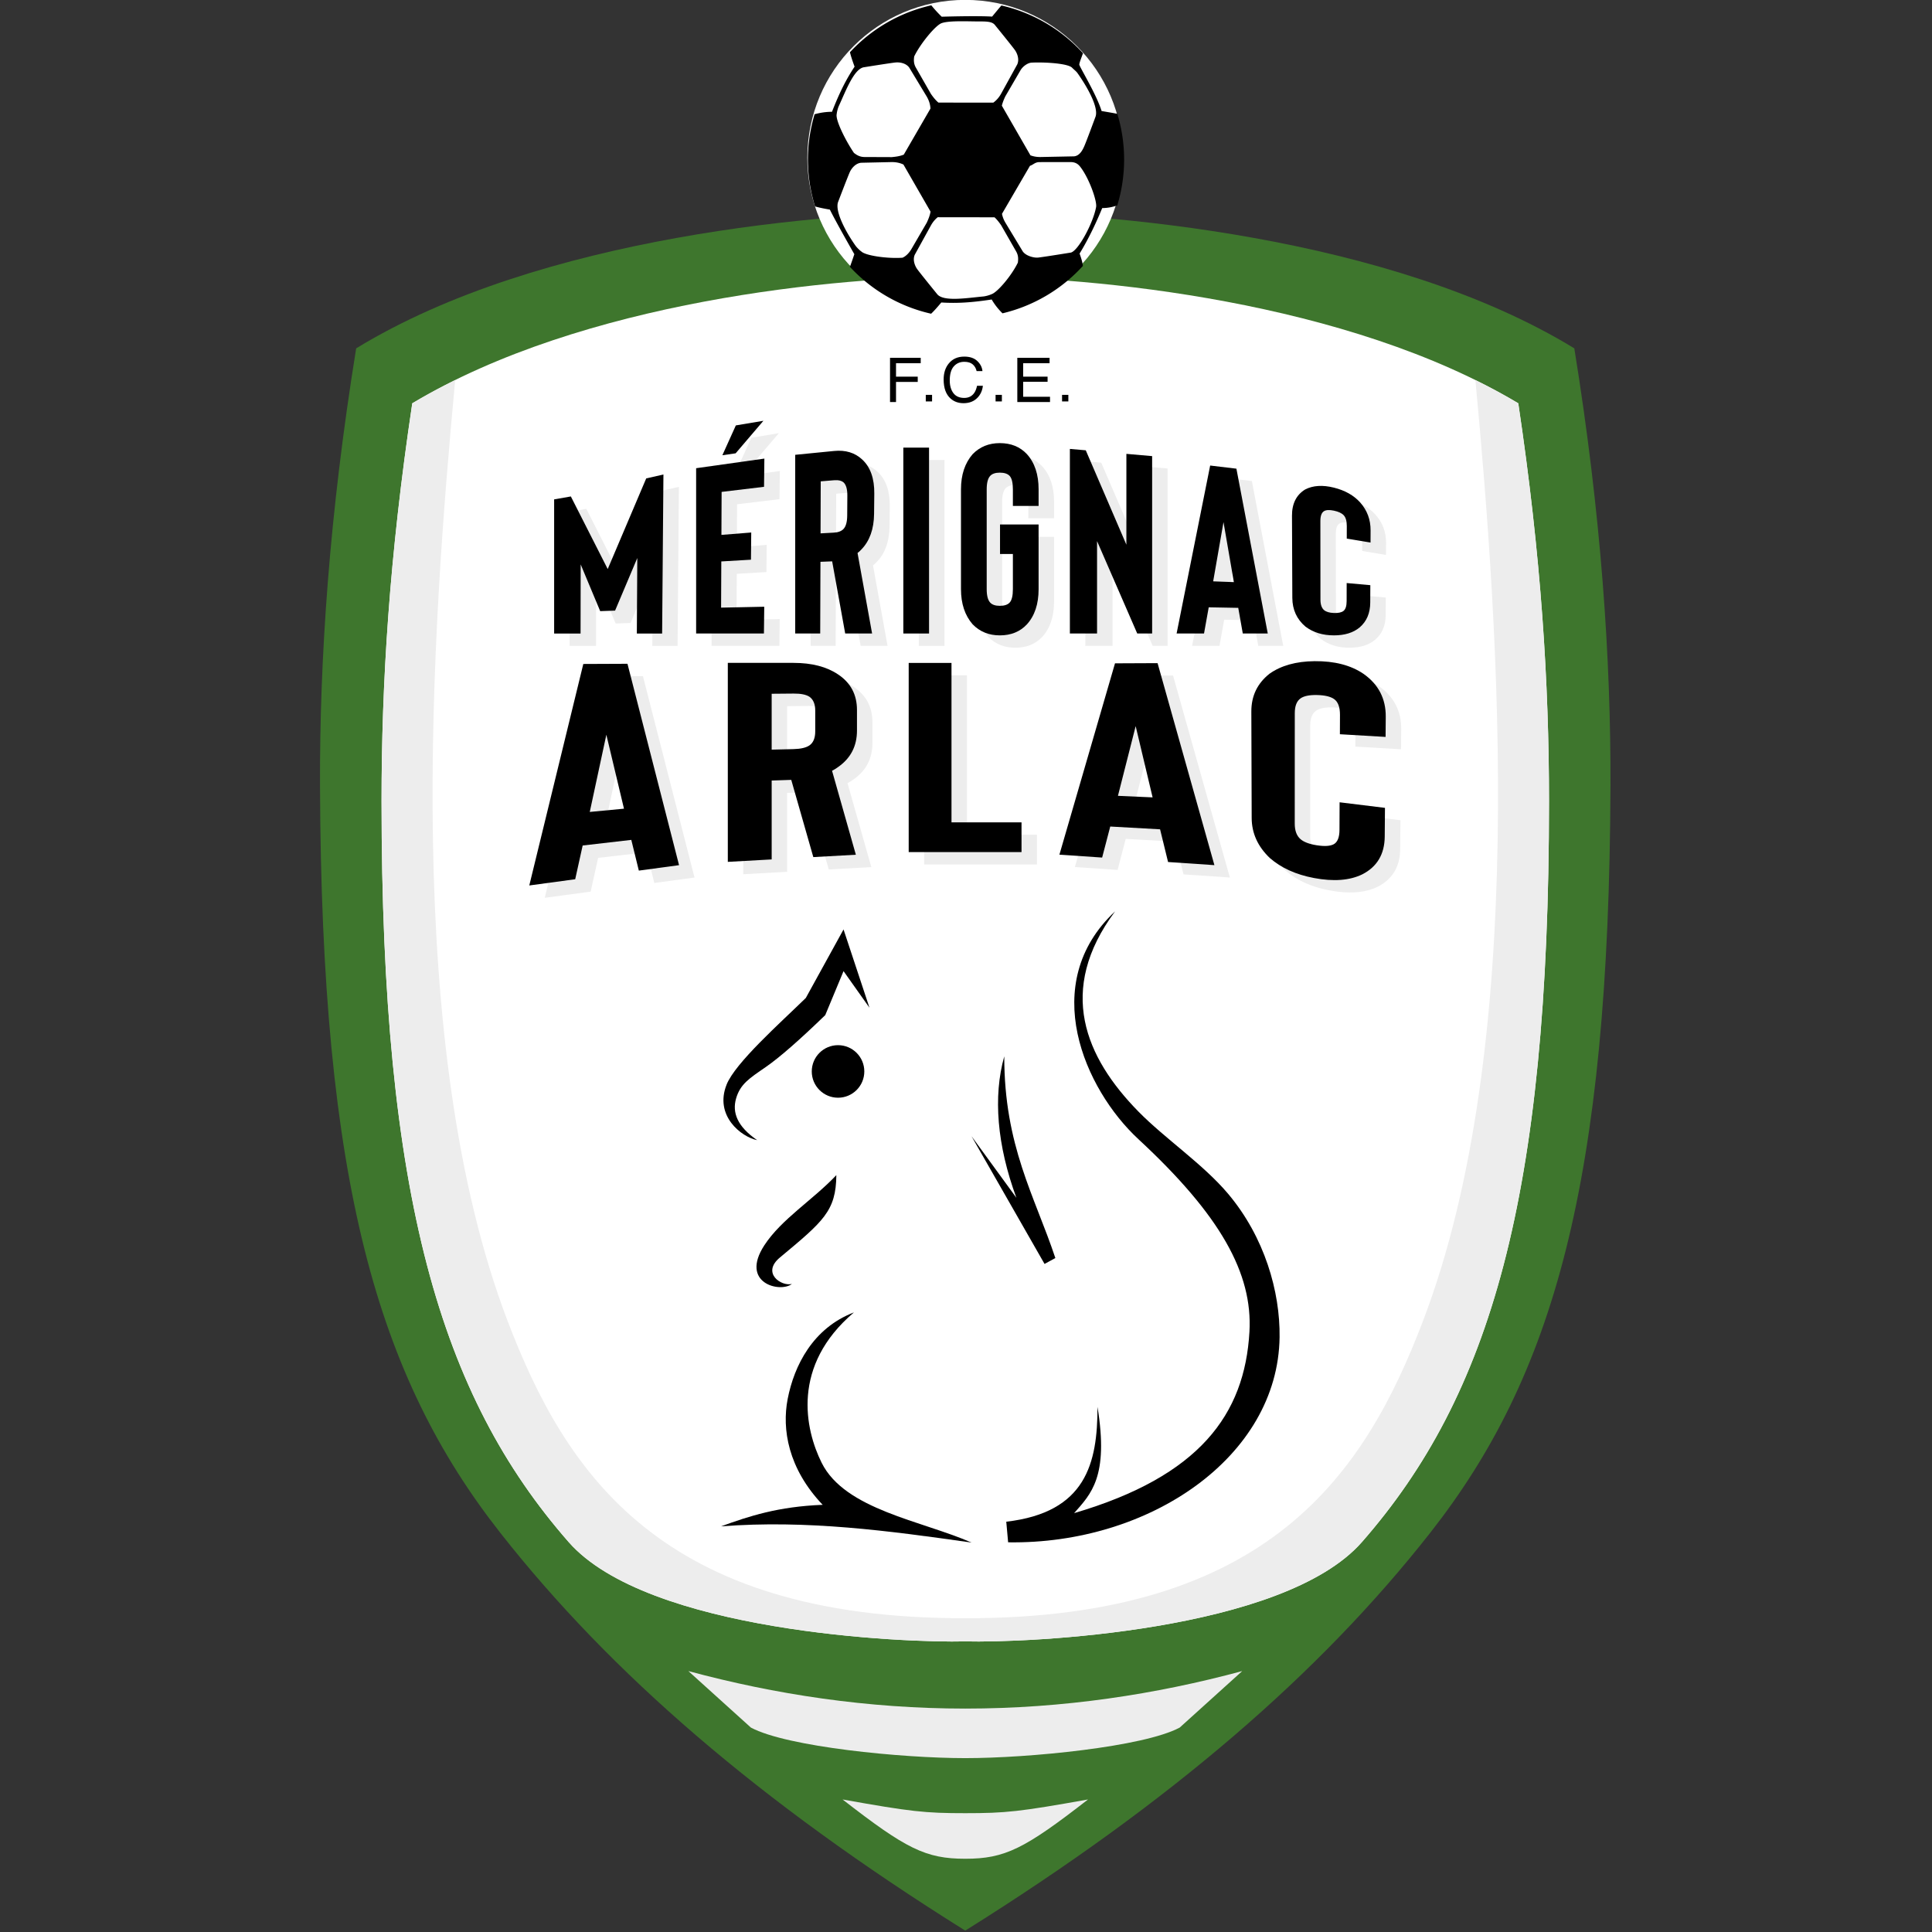 <?xml version="1.0" encoding="UTF-8" standalone="no"?>
<svg
   xmlns:dc="http://purl.org/dc/elements/1.1/"
   xmlns:cc="http://creativecommons.org/ns#"
   xmlns:rdf="http://www.w3.org/1999/02/22-rdf-syntax-ns#"
   xmlns:svg="http://www.w3.org/2000/svg"
   xmlns="http://www.w3.org/2000/svg"
   id="svg234"
   xml:space="preserve"
   viewBox="0 0 211.67 211.67"
   version="1.1"
   height="800"
   width="800"><rect x="0" y="0" width="211.67" height="211.67" fill="#333333" stroke="none"/><defs
     id="defs238" /><g
     style="stroke-width:1.561"
     id="g142"
     transform="matrix(0.64,0,0,0.64,-21.388,-18.088)"><path
       style="fill:#3e762d;stroke-width:1.561"
       id="path132"
       d="m 198.66,64.434 c -24.251,0.138 -72.741,4.199 -104.27,23.463 -4.622,28.582 -6.264,53.286 -6.19,74.884 0.231,67.999 9.827,101.12 30.892,127.92 18.868,24.003 44.285,46.006 79.564,68.06 35.279,-22.054 60.696,-44.057 79.564,-68.06 21.065,-26.798 30.66,-59.922 30.892,-127.92 0.073,-21.598 -1.568,-46.302 -6.19,-74.884 -31.525,-19.264 -80.014,-23.325 -104.26,-23.463 z" /><path
       style="fill:#ededed;stroke-width:1.561"
       id="path134"
       d="m 151.26,314.33 10.702,9.671 c 6.161,3.303 25.834,5.232 36.704,5.232 10.87,0 30.543,-1.93 36.703,-5.232 l 10.702,-9.671 c -14.793,3.99 -30.649,6.421 -47.406,6.421 -16.757,0 -32.613,-2.432 -47.406,-6.421 z" /><path
       style="fill:#ededed;stroke-width:1.561"
       id="path136"
       d="m 177.66,336.31 c 10.854,8.436 14.207,10.148 21.007,10.148 6.8,0 10.153,-1.712 21.007,-10.148 -11.702,2.092 -14.078,2.347 -21.007,2.347 -6.928,0 -9.306,-0.255 -21.007,-2.347 z" /><path
       style="color:#000000;fill:#ffffff;stroke-width:1.561"
       id="path138"
       d="m 198.66,75.596 c -22.088,0 -65.456,4.211 -94.667,21.707 -3.942,26.345 -5.26,47.987 -5.261,68.086 -0.001,67.826 10.089,101.78 32.018,126.84 13.473,15.393 57.368,17.292 67.909,17.019 10.541,0.273 54.436,-1.626 67.909,-17.019 21.929,-25.053 32.019,-59.012 32.018,-126.84 -3.4e-4,-20.1 -1.319,-41.742 -5.261,-68.086 -29.211,-17.496 -72.578,-21.707 -94.667,-21.707 z" /><path
       style="fill:#ededed;stroke-width:1.561"
       id="path140"
       d="m 111.34,93.329 c -2.524,1.244 -4.983,2.561 -7.341,3.974 -3.942,26.345 -5.26,47.987 -5.261,68.086 -0.001,67.826 10.089,101.78 32.018,126.84 13.473,15.393 57.368,17.292 67.909,17.019 10.541,0.273 54.436,-1.626 67.909,-17.019 21.929,-25.053 32.019,-59.013 32.018,-126.84 -3.4e-4,-20.1 -1.319,-41.742 -5.261,-68.086 -2.358,-1.413 -4.817,-2.729 -7.341,-3.974 4.031,43.149 9.109,113.74 -8.989,161.11 -9.913,25.948 -26.176,50.94 -78.336,50.841 -52.16,0.099 -68.424,-24.893 -78.337,-50.841 -18.097,-47.371 -13.02,-117.96 -8.989,-161.11 z" /></g><g
     transform="translate(35.78)"
     id="g642"><g
       style="stroke-width:1.561"
       id="g156"
       transform="matrix(0.64,0,0,0.64,-56.483,-18.088)"><circle
         style="stroke-width:0.083;stroke-linecap:round;stroke-linejoin:round"
         id="circle144"
         r="4.498"
         cy="211.68"
         cx="175.81" /><path
         style="stroke-width:1.561"
         id="path146"
         d="m 181.19,200.77 -4.439,-6.263 -3.131,7.531 c -4.353,4.207 -7.797,7.243 -10.209,8.905 -2.772,1.91 -4.338,2.895 -5.051,5.354 -0.702,2.421 0.202,4.809 3.606,7.146 -2.72,-0.548 -7.362,-4.177 -5.232,-9.513 1.488,-3.728 9.146,-10.521 13.556,-14.825 l 6.461,-11.733 z" /><path
         style="stroke-width:1.561"
         id="path148"
         d="m 175.52,229.43 c -3.966,4.211 -9.403,7.524 -12.327,12.01 -4.236,6.5 2.705,8.188 4.717,6.62 -1.845,0.452 -5.223,-1.883 -2.061,-4.519 7.433,-6.197 9.612,-7.938 9.672,-14.111 z" /><path
         style="stroke-width:1.561"
         id="path150"
         d="m 178.53,252.93 c -7.012,2.684 -10.234,9.087 -11.343,14.823 -0.995,5.148 0.049,11.861 5.992,18.116 -7.602,0.295 -12.603,1.938 -17.401,3.686 14.714,-1.142 28.777,0.769 42.887,2.775 -8.519,-3.74 -21.655,-5.621 -25.656,-13.652 -2.855,-5.73 -5.239,-16.617 5.521,-25.749 z" /><path
         style="stroke-width:1.561"
         id="path152"
         d="m 204.61,288.76 0.317,3.528 c 24.19,0.379 46.188,-14.615 46.471,-35.103 0.108,-7.798 -2.561,-17.137 -8.818,-24.568 -4.26,-5.059 -10.822,-9.454 -15.356,-14.079 -9.063,-9.245 -14.047,-20.739 -3.984,-34.264 -13.249,12.366 -5.222,30.468 3.988,38.999 14.083,13.045 19.574,22.994 19.011,32.96 -0.803,14.194 -8.569,24.756 -30.015,31.06 2.876,-3.276 5.956,-6.185 4.003,-18.194 0.008,9.618 -1.947,18.082 -15.617,19.66 z" /><path
         style="stroke-width:1.561"
         id="path154"
         d="m 198.66,222.77 12.501,21.862 1.85,-1.009 c -3.556,-10.672 -8.762,-19.187 -8.745,-34.531 -1.929,6.87 -1.247,15.216 2.074,24.216 z" /></g><g
       id="g597"><g
         style="fill:#ededed;stroke-width:1"
         id="g184"
         transform="matrix(0.64,0,0,0.64,-54.789,-16.733)"><path
           style="stroke-width:1"
           id="path158"
           d="m 145.92,109.49 -0.224,27.226 h -4.329 l 0.078,-12.925 -3.803,9 -2.548,0.09 -3.34,-7.996 -0.02,11.83 h -4.524 v -22.966 l 2.861,-0.501 6.31,12.429 6.591,-15.517 z" /><path
           style="stroke-width:1"
           id="path160"
           d="m 155.88,112.47 -0.033,7.36 5.104,-0.41 -0.046,4.655 -5.078,0.298 -0.036,7.909 7.388,-0.156 -0.056,4.582 h -11.605 v -28.295 l 11.682,-1.646 -0.059,4.83 z m 7.154,-12.173 -4.719,0.79 -2.306,5.107 2.272,-0.329 z" /><path
           style="stroke-width:1"
           id="path162"
           d="m 181.64,136.71 h -4.604 l -2.232,-12.351 -2.004,0.078 -0.042,12.273 h -4.279 v -30.59 l 6.664,-0.658 c 1.953,-0.193 3.562,0.295 4.812,1.471 1.399,1.294 2.088,3.245 2.061,5.837 l -0.036,3.456 c -0.027,2.599 -0.752,4.628 -2.161,6.086 -0.196,0.22 -0.42,0.425 -0.67,0.616 z m -4.237,-23.597 c 0.007,-1.063 -0.194,-1.807 -0.604,-2.23 -0.355,-0.335 -0.916,-0.471 -1.68,-0.408 l -2.271,0.188 -0.03,8.905 2.255,-0.123 c 0.759,-0.041 1.318,-0.252 1.675,-0.631 0.413,-0.444 0.624,-1.209 0.632,-2.295 z" /><path
           style="stroke-width:1"
           id="path164"
           d="m 191.39,104.89 h -4.402 v 31.821 h 4.402 z" /><path
           style="stroke-width:1"
           id="path166"
           d="m 203.5,137.03 q 2.881,0 4.642,-1.885 2.001,-2.206 2.001,-6.021 v -11.078 H 203.54 v 5.056 h 2.201 v 6.021 q 0,1.701 -0.56,2.298 -0.52,0.552 -1.681,0.552 -1.12,0 -1.641,-0.552 -0.6,-0.644 -0.6,-2.298 v -17.099 q 0,-1.655 0.6,-2.298 0.52,-0.552 1.641,-0.552 1.161,0 1.681,0.552 0.56,0.598 0.56,2.298 v 2.85 h 4.402 v -2.85 q 0,-3.815 -2.001,-6.021 -1.761,-1.885 -4.642,-1.885 -2.801,0 -4.642,1.885 -2.001,2.298 -2.001,6.021 v 17.099 q 0,3.723 2.001,6.021 1.841,1.885 4.642,1.885 z" /><path
           style="stroke-width:1"
           id="path168"
           d="m 229.58,136.71 h -2.551 l -6.878,-15.818 v 15.818 h -4.652 v -31.599 l 2.721,0.238 6.952,16.16 v -15.551 l 4.408,0.386 z" /><path
           style="stroke-width:1"
           id="path170"
           d="m 244.32,132.32 -5.054,-0.094 -0.804,4.485 h -4.694 l 5.746,-28.755 4.492,0.537 5.368,28.218 h -4.276 z m -0.75,-4.407 -1.774,-10.276 -1.768,10.144 z" /><path
           style="stroke-width:1"
           id="path172"
           d="m 260.68,137.03 c 1.877,0 3.341,-0.459 4.426,-1.363 1.206,-1.036 1.802,-2.451 1.811,-4.267 l 0.014,-2.963 -4.049,-0.365 -0.006,3.089 c -0.002,0.844 -0.182,1.407 -0.542,1.688 -0.337,0.262 -0.885,0.379 -1.651,0.35 -0.751,-0.028 -1.308,-0.191 -1.665,-0.489 -0.415,-0.35 -0.624,-0.955 -0.625,-1.814 l -0.013,-13.438 c -8.2e-4,-0.875 0.209,-1.441 0.628,-1.695 0.36,-0.215 0.924,-0.242 1.684,-0.082 0.775,0.163 1.329,0.42 1.669,0.772 0.363,0.378 0.542,0.996 0.541,1.856 l -0.004,2.157 4.068,0.678 0.01,-2.068 c 0.009,-1.85 -0.581,-3.447 -1.794,-4.813 -1.094,-1.204 -2.579,-2.048 -4.487,-2.523 -1.926,-0.48 -3.578,-0.383 -4.923,0.317 -1.499,0.918 -2.26,2.42 -2.251,4.485 l 0.058,14.07 c 0.008,2.021 0.771,3.67 2.255,4.924 1.328,1.002 2.952,1.493 4.846,1.493 z" /><path
           style="stroke-width:1"
           id="path174"
           d="m 140.42,172.04 -8.327,0.962 -1.277,5.775 -7.861,1.066 9.248,-37.917 7.562,-0.032 8.828,34.473 -6.884,0.933 z m -1.254,-5.341 -3.017,-12.662 -2.84,13.22 z" /><path
           style="stroke-width:1"
           id="path176"
           d="m 178.86,174.58 -7.283,0.406 -3.776,-13.22 -3.352,0.112 v 13.506 l -7.508,0.419 v -34.064 h 11.259 c 3.135,0 5.671,0.662 7.625,1.981 2.155,1.434 3.227,3.46 3.227,6.086 v 3.518 c 0,2.658 -1.072,4.735 -3.227,6.241 -0.303,0.229 -0.65,0.444 -1.04,0.645 z m -6.954,-24.676 c 0,-1.108 -0.329,-1.895 -0.988,-2.364 -0.572,-0.375 -1.477,-0.558 -2.717,-0.547 l -3.752,0.033 v 9.565 l 3.752,-0.092 c 1.24,-0.03 2.145,-0.243 2.717,-0.637 0.659,-0.459 0.988,-1.258 0.988,-2.397 z" /><path
           style="stroke-width:1"
           id="path178"
           d="m 207.22,169.04 h -11.988 v -27.293 h -7.326 v 32.382 h 19.314 z" /><path
           style="stroke-width:1"
           id="path180"
           d="m 230.94,170.23 -8.531,-0.477 -1.388,5.313 -7.316,-0.495 9.518,-32.755 7.289,-0.032 9.727,34.581 -7.932,-0.536 z m -1.28,-5.467 -2.899,-12.197 -3.035,11.933 z" /><path
           style="stroke-width:1"
           id="path182"
           d="m 257.3,178.57 c 3.324,0.625 6.092,0.426 8.253,-0.63 2.519,-1.282 3.818,-3.44 3.844,-6.456 l 0.042,-4.926 -7.767,-0.954 -0.02,4.727 c -0.006,1.291 -0.341,2.112 -1.002,2.463 -0.61,0.32 -1.584,0.374 -2.913,0.164 -1.265,-0.2 -2.181,-0.547 -2.756,-1.041 -0.66,-0.572 -0.988,-1.459 -0.988,-2.666 l 0.007,-18.903 c 4.5e-4,-1.232 0.333,-2.08 1.002,-2.544 0.584,-0.401 1.512,-0.589 2.794,-0.562 1.347,0.029 2.334,0.262 2.948,0.702 0.666,0.48 0.998,1.382 0.992,2.701 l -0.014,3.309 7.821,0.459 0.029,-3.45 c 0.026,-3.09 -1.254,-5.549 -3.793,-7.337 -2.186,-1.494 -5.003,-2.212 -8.393,-2.179 -3.183,0.031 -5.739,0.756 -7.714,2.15 -2.095,1.661 -3.119,3.813 -3.11,6.482 l 0.058,18.192 c 0.008,2.613 1.032,4.891 3.103,6.871 1.945,1.695 4.455,2.842 7.578,3.429 z" /></g><g
         style="stroke-width:1"
         id="g212"
         transform="matrix(0.64,0,0,0.64,-56.483,-18.088)"><path
           style="stroke-width:1"
           id="path186"
           d="m 145.92,109.49 -0.224,27.226 h -4.329 l 0.078,-12.925 -3.803,9 -2.548,0.09 -3.34,-7.996 -0.02,11.83 h -4.524 v -22.966 l 2.861,-0.501 6.31,12.429 6.591,-15.517 z" /><path
           style="stroke-width:1"
           id="path188"
           d="m 155.88,112.47 -0.033,7.36 5.104,-0.41 -0.046,4.655 -5.078,0.298 -0.036,7.909 7.388,-0.156 -0.056,4.582 h -11.605 v -28.295 l 11.682,-1.646 -0.059,4.83 z m 7.154,-12.173 -4.719,0.79 -2.306,5.107 2.272,-0.329 z" /><path
           style="stroke-width:1"
           id="path190"
           d="m 181.64,136.71 h -4.604 l -2.232,-12.351 -2.004,0.078 -0.042,12.273 h -4.279 v -30.59 l 6.664,-0.658 c 1.953,-0.193 3.562,0.295 4.812,1.471 1.399,1.294 2.088,3.245 2.061,5.837 l -0.036,3.456 c -0.027,2.599 -0.752,4.628 -2.161,6.086 -0.196,0.22 -0.42,0.425 -0.67,0.616 z m -4.237,-23.597 c 0.007,-1.063 -0.194,-1.807 -0.604,-2.23 -0.355,-0.335 -0.916,-0.471 -1.68,-0.408 l -2.271,0.188 -0.03,8.905 2.255,-0.123 c 0.759,-0.041 1.318,-0.252 1.675,-0.631 0.413,-0.444 0.624,-1.209 0.632,-2.295 z" /><path
           style="stroke-width:1"
           id="path192"
           d="m 191.39,104.89 h -4.402 v 31.821 h 4.402 z" /><path
           style="stroke-width:1"
           id="path194"
           d="m 203.5,137.03 q 2.881,0 4.642,-1.885 2.001,-2.206 2.001,-6.021 v -11.078 H 203.54 v 5.056 h 2.201 v 6.021 q 0,1.701 -0.56,2.298 -0.52,0.552 -1.681,0.552 -1.12,0 -1.641,-0.552 -0.6,-0.644 -0.6,-2.298 v -17.099 q 0,-1.655 0.6,-2.298 0.52,-0.552 1.641,-0.552 1.161,0 1.681,0.552 0.56,0.598 0.56,2.298 v 2.85 h 4.402 v -2.85 q 0,-3.815 -2.001,-6.021 -1.761,-1.885 -4.642,-1.885 -2.801,0 -4.642,1.885 -2.001,2.298 -2.001,6.021 v 17.099 q 0,3.723 2.001,6.021 1.841,1.885 4.642,1.885 z" /><path
           style="stroke-width:1"
           id="path196"
           d="m 229.58,136.71 h -2.551 l -6.878,-15.818 v 15.818 h -4.652 v -31.599 l 2.721,0.238 6.952,16.16 v -15.551 l 4.408,0.386 z" /><path
           style="stroke-width:1"
           id="path198"
           d="m 244.32,132.32 -5.054,-0.094 -0.804,4.485 h -4.694 l 5.746,-28.755 4.492,0.537 5.368,28.218 h -4.276 z m -0.75,-4.407 -1.774,-10.276 -1.768,10.144 z" /><path
           style="stroke-width:1"
           id="path200"
           d="m 260.68,137.03 c 1.877,0 3.341,-0.459 4.426,-1.363 1.206,-1.036 1.802,-2.451 1.811,-4.267 l 0.014,-2.963 -4.049,-0.365 -0.006,3.089 c -0.002,0.844 -0.182,1.407 -0.542,1.688 -0.337,0.262 -0.885,0.379 -1.651,0.35 -0.751,-0.028 -1.308,-0.191 -1.665,-0.489 -0.415,-0.35 -0.624,-0.955 -0.625,-1.814 l -0.013,-13.438 c -8.2e-4,-0.875 0.209,-1.441 0.628,-1.695 0.36,-0.215 0.924,-0.242 1.684,-0.082 0.775,0.163 1.329,0.42 1.669,0.772 0.363,0.378 0.542,0.996 0.541,1.856 l -0.004,2.157 4.068,0.678 0.01,-2.068 c 0.009,-1.85 -0.581,-3.447 -1.794,-4.813 -1.094,-1.204 -2.579,-2.048 -4.487,-2.523 -1.926,-0.48 -3.578,-0.383 -4.923,0.317 -1.499,0.918 -2.26,2.42 -2.251,4.485 l 0.058,14.07 c 0.008,2.021 0.771,3.67 2.255,4.924 1.328,1.002 2.952,1.493 4.846,1.493 z" /><path
           style="stroke-width:1"
           id="path202"
           d="m 140.42,172.04 -8.327,0.962 -1.277,5.775 -7.861,1.066 9.248,-37.917 7.562,-0.032 8.828,34.473 -6.884,0.933 z m -1.254,-5.341 -3.017,-12.662 -2.84,13.22 z" /><path
           style="stroke-width:1"
           id="path204"
           d="m 178.86,174.58 -7.283,0.406 -3.776,-13.22 -3.352,0.112 v 13.506 l -7.508,0.419 v -34.064 h 11.259 c 3.135,0 5.671,0.662 7.625,1.981 2.155,1.434 3.227,3.46 3.227,6.086 v 3.518 c 0,2.658 -1.072,4.735 -3.227,6.241 -0.303,0.229 -0.65,0.444 -1.04,0.645 z m -6.954,-24.676 c 0,-1.108 -0.329,-1.895 -0.988,-2.364 -0.572,-0.375 -1.477,-0.558 -2.717,-0.547 l -3.752,0.033 v 9.565 l 3.752,-0.092 c 1.24,-0.03 2.145,-0.243 2.717,-0.637 0.659,-0.459 0.988,-1.258 0.988,-2.397 z" /><path
           style="stroke-width:1"
           id="path206"
           d="m 207.22,169.04 h -11.988 v -27.293 h -7.326 v 32.382 h 19.314 z" /><path
           style="stroke-width:1"
           id="path208"
           d="m 230.94,170.23 -8.531,-0.477 -1.388,5.313 -7.316,-0.495 9.518,-32.755 7.289,-0.032 9.727,34.581 -7.932,-0.536 z m -1.28,-5.467 -2.899,-12.197 -3.035,11.933 z" /><path
           style="stroke-width:1"
           id="path210"
           d="m 257.3,178.57 c 3.324,0.625 6.092,0.426 8.253,-0.63 2.519,-1.282 3.818,-3.44 3.844,-6.456 l 0.042,-4.926 -7.767,-0.954 -0.02,4.727 c -0.006,1.291 -0.341,2.112 -1.002,2.463 -0.61,0.32 -1.584,0.374 -2.913,0.164 -1.265,-0.2 -2.181,-0.547 -2.756,-1.041 -0.66,-0.572 -0.988,-1.459 -0.988,-2.666 l 0.007,-18.903 c 4.5e-4,-1.232 0.333,-2.08 1.002,-2.544 0.584,-0.401 1.512,-0.589 2.794,-0.562 1.347,0.029 2.334,0.262 2.948,0.702 0.666,0.48 0.998,1.382 0.992,2.701 l -0.014,3.309 7.821,0.459 0.029,-3.45 c 0.026,-3.09 -1.254,-5.549 -3.793,-7.337 -2.186,-1.494 -5.003,-2.212 -8.393,-2.179 -3.183,0.031 -5.739,0.756 -7.714,2.15 -2.095,1.661 -3.119,3.813 -3.11,6.482 l 0.058,18.192 c 0.008,2.613 1.032,4.891 3.103,6.871 1.945,1.695 4.455,2.842 7.578,3.429 z" /></g></g><g
       style="stroke-width:0.413"
       id="g226"
       transform="matrix(0.64,0,0,0.64,-56.483,-18.088)"><path
         style="stroke-width:0.413"
         id="path214"
         d="m 184.71,89.514 h 5.253 v 0.928 h -4.227 v 2.299 h 3.717 v 0.902 h -3.717 v 3.443 H 184.71 Z" /><path
         style="stroke-width:0.413"
         id="path216"
         d="m 190.83,95.857 h 1.077 v 1.124 H 190.83 Z" /><path
         style="stroke-width:0.413"
         id="path218"
         d="m 197.42,89.308 q 1.438,0 2.232,0.758 0.794,0.758 0.881,1.722 h -1 q -0.17,-0.732 -0.68,-1.16 -0.505,-0.428 -1.423,-0.428 -1.119,0 -1.809,0.789 -0.686,0.784 -0.686,2.407 0,1.33 0.619,2.16 0.624,0.825 1.856,0.825 1.134,0 1.727,-0.871 0.314,-0.459 0.469,-1.206 h 1 q -0.134,1.196 -0.887,2.005 -0.902,0.974 -2.433,0.974 -1.32,0 -2.217,-0.799 -1.181,-1.057 -1.181,-3.263 0,-1.675 0.887,-2.748 0.959,-1.165 2.644,-1.165 z" /><path
         style="stroke-width:0.413"
         id="path220"
         d="m 202.78,95.857 h 1.077 v 1.124 H 202.78 Z" /><path
         style="stroke-width:0.413"
         id="path222"
         d="m 206.5,89.514 h 5.521 v 0.928 h -4.521 v 2.299 h 4.181 v 0.876 h -4.181 v 2.567 h 4.598 v 0.902 h -5.598 z" /><path
         style="stroke-width:0.413"
         id="path224"
         d="m 214.16,95.857 h 1.077 v 1.124 H 214.16 Z" /></g></g><g
     style="stroke-width:1.561"
     id="g232"
     transform="matrix(0.64,0,0,0.64,-21.192,-18.088)"><circle
       style="fill:#ffffff;stroke-width:1.561"
       id="circle228"
       r="27.028"
       cy="55.272"
       cx="198.35" /><path
       style="stroke-width:1.561"
       id="path230"
       d="m 629.45,75.35 a 95.18,95.18 45 0 0 -39.652,40.306 c 1.022,1.849 2.349,3.916 5.011,7.629 -2.958,9.086 -4.593,17.604 -5.855,29.87 l -0.122,-0.019 c -3.755,1.081 -6.795,2.538 -9.559,4.183 a 95.18,95.18 45 0 0 3.387,27.266 95.18,95.18 45 0 0 11.698,26.131 c 2.112,0.04 4.565,-0.074 9.112,-0.524 6.39,7.104 21.435,21.991 21.435,21.991 l -0.079,0.097 c 0,0 -0.17,3.765 -0.509,7.889 a 95.18,95.18 45 0 0 54.643,14.13 c 1.091,-1.81 2.219,-3.991 4.104,-8.155 9.347,-1.981 17.541,-4.824 28.794,-9.864 l 0.045,0.116 c 2.814,2.712 5.596,4.616 8.404,6.187 a 95.18,95.18 45 0 0 39.013,-40.426 c -0.643,-1.583 -1.633,-3.47 -3.902,-6.635 3.068,-10.782 4.794,-21.533 5.802,-30.042 3.537,-1.019 6.031,-2.416 8.317,-3.982 a 95.18,95.18 45 0 0 -3.39,-27.607 95.18,95.18 45 0 0 -11.297,-25.505 c -2.27,0.117 -4.831,0.418 -9.602,0.889 -5.515,-8.646 -19.205,-21.388 -20.342,-23.223 -0.376,-0.495 -0.03,-3.803 0.262,-7.319 a 95.18,95.18 45 0 0 -55.018,-14.574 c -0.866,1.736 -1.766,3.854 -3.621,7.954 -9.347,1.981 -29.211,8.176 -29.211,8.176 0,0 -4.165,-2.242 -7.867,-4.941 z m 18.504,4.841 c 3.878,-1.134 7.99,-2.134 10.869,-2.92 4.57,-1.248 8.142,-2.393 10.497,-0.876 0,0 13.313,9.439 15.796,11.437 1.812,1.458 4.227,4.576 3.698,7.973 l -4.689,19.747 c -0.685,2.696 -1.778,4.703 -3.064,6.294 l -31.833,8.787 c -2.123,-0.955 -4.011,-2.408 -5.71,-3.794 l -12.805,-12.673 c -2.193,-2.099 -2.661,-4.24 -2.965,-6.386 1.537,-8.588 7.597,-22.016 10.74,-23.866 1.944,-1.321 5.587,-2.589 9.465,-3.723 z m 54.601,10.611 c 6.678,-1.716 15.281,-3.25 18.307,-2.06 2.167,1.216 3.224,1.533 4.328,2.435 7.809,6.378 17.745,16.291 17.454,22.262 0,0 -1.325,16.073 -1.813,19.223 -0.356,2.298 -1.083,6.102 -4.289,7.342 l -19.444,5.812 c -2.257,0.637 -4.234,0.773 -6.011,0.611 l -24.567,-24.197 c -0.086,-2.021 0.194,-4.054 0.499,-5.936 l 4.571,-17.426 c 0.721,-2.949 3.155,-5.684 5.205,-6.383 1.52,-0.518 3.532,-1.11 5.758,-1.681 z m -83.747,23.16 c 2.238,-0.636 5.524,-0.809 7.867,1.078 l 14.755,13.935 c 2.202,2.145 3.428,4.301 4.136,6.4 l -8.061,31.016 c -1.984,1.557 -4.385,2.551 -6.603,3.393 l -15.58,4.257 c -2.914,0.85 -5.003,0.184 -7.013,-0.625 -6.669,-5.625 -16.225,-16.151 -16.256,-19.798 -0.219,-1.022 -0.295,-3.56 -0.056,-4.965 1.609,-9.953 2.806,-23.702 8.122,-26.435 0,0 14.829,-6.809 17.8,-7.961 0.271,-0.105 0.569,-0.204 0.889,-0.295 z m 116.47,29.975 c 2.914,-0.85 4.804,-0.174 6.545,1.116 7.009,5.195 15.359,17.171 15.686,20.803 0.877,9.744 -3.273,28.009 -7.24,30.445 0,0 -15.361,7.077 -18.332,8.229 -2.168,0.841 -7.13,1.06 -9.807,-1.097 l -14.757,-13.933 c -1.563,-1.522 -2.632,-3.05 -3.376,-4.559 l 8.507,-32.361 c 1.63,-0.991 2.176,-2.704 4.557,-3.57 z m -103.57,28.725 c 2.767,-0.781 5.117,-0.817 7.187,-0.462 l 23.299,22.952 c 0.272,2.377 -0.049,4.809 -0.409,7.033 l -4.569,17.426 c -0.721,2.949 -2.175,5.466 -3.881,6.802 -8.206,2.963 -21.702,4.793 -24.876,2.997 l 4.8e-4,0.002 -0.002,4.8e-4 c -0.995,-0.322 -3.229,-1.526 -4.326,-2.435 -7.815,-6.37 -17.425,-16.44 -17.135,-22.41 0,0 1.518,-16.248 2.006,-19.397 0.356,-2.298 1.85,-5.951 5.056,-7.191 z m 35.553,24.598 32.973,-9.1 c 1.857,0.944 3.531,2.238 5.053,3.479 l 12.807,12.671 c 2.193,2.099 2.661,4.24 2.965,6.386 -1.536,8.588 -7.204,20.822 -10.347,22.672 -0.775,0.701 -2.936,2.034 -4.272,2.53 -9.424,3.583 -21.929,9.421 -26.954,6.184 0,0 -13.311,-9.438 -15.794,-11.435 -1.812,-1.458 -4.229,-4.577 -3.7,-7.974 l 4.689,-19.745 c 0.597,-2.352 1.505,-4.181 2.581,-5.665 z"
       transform="matrix(0.274,0.076,-0.076,0.274,25.799,-39.311)" /></g></svg>